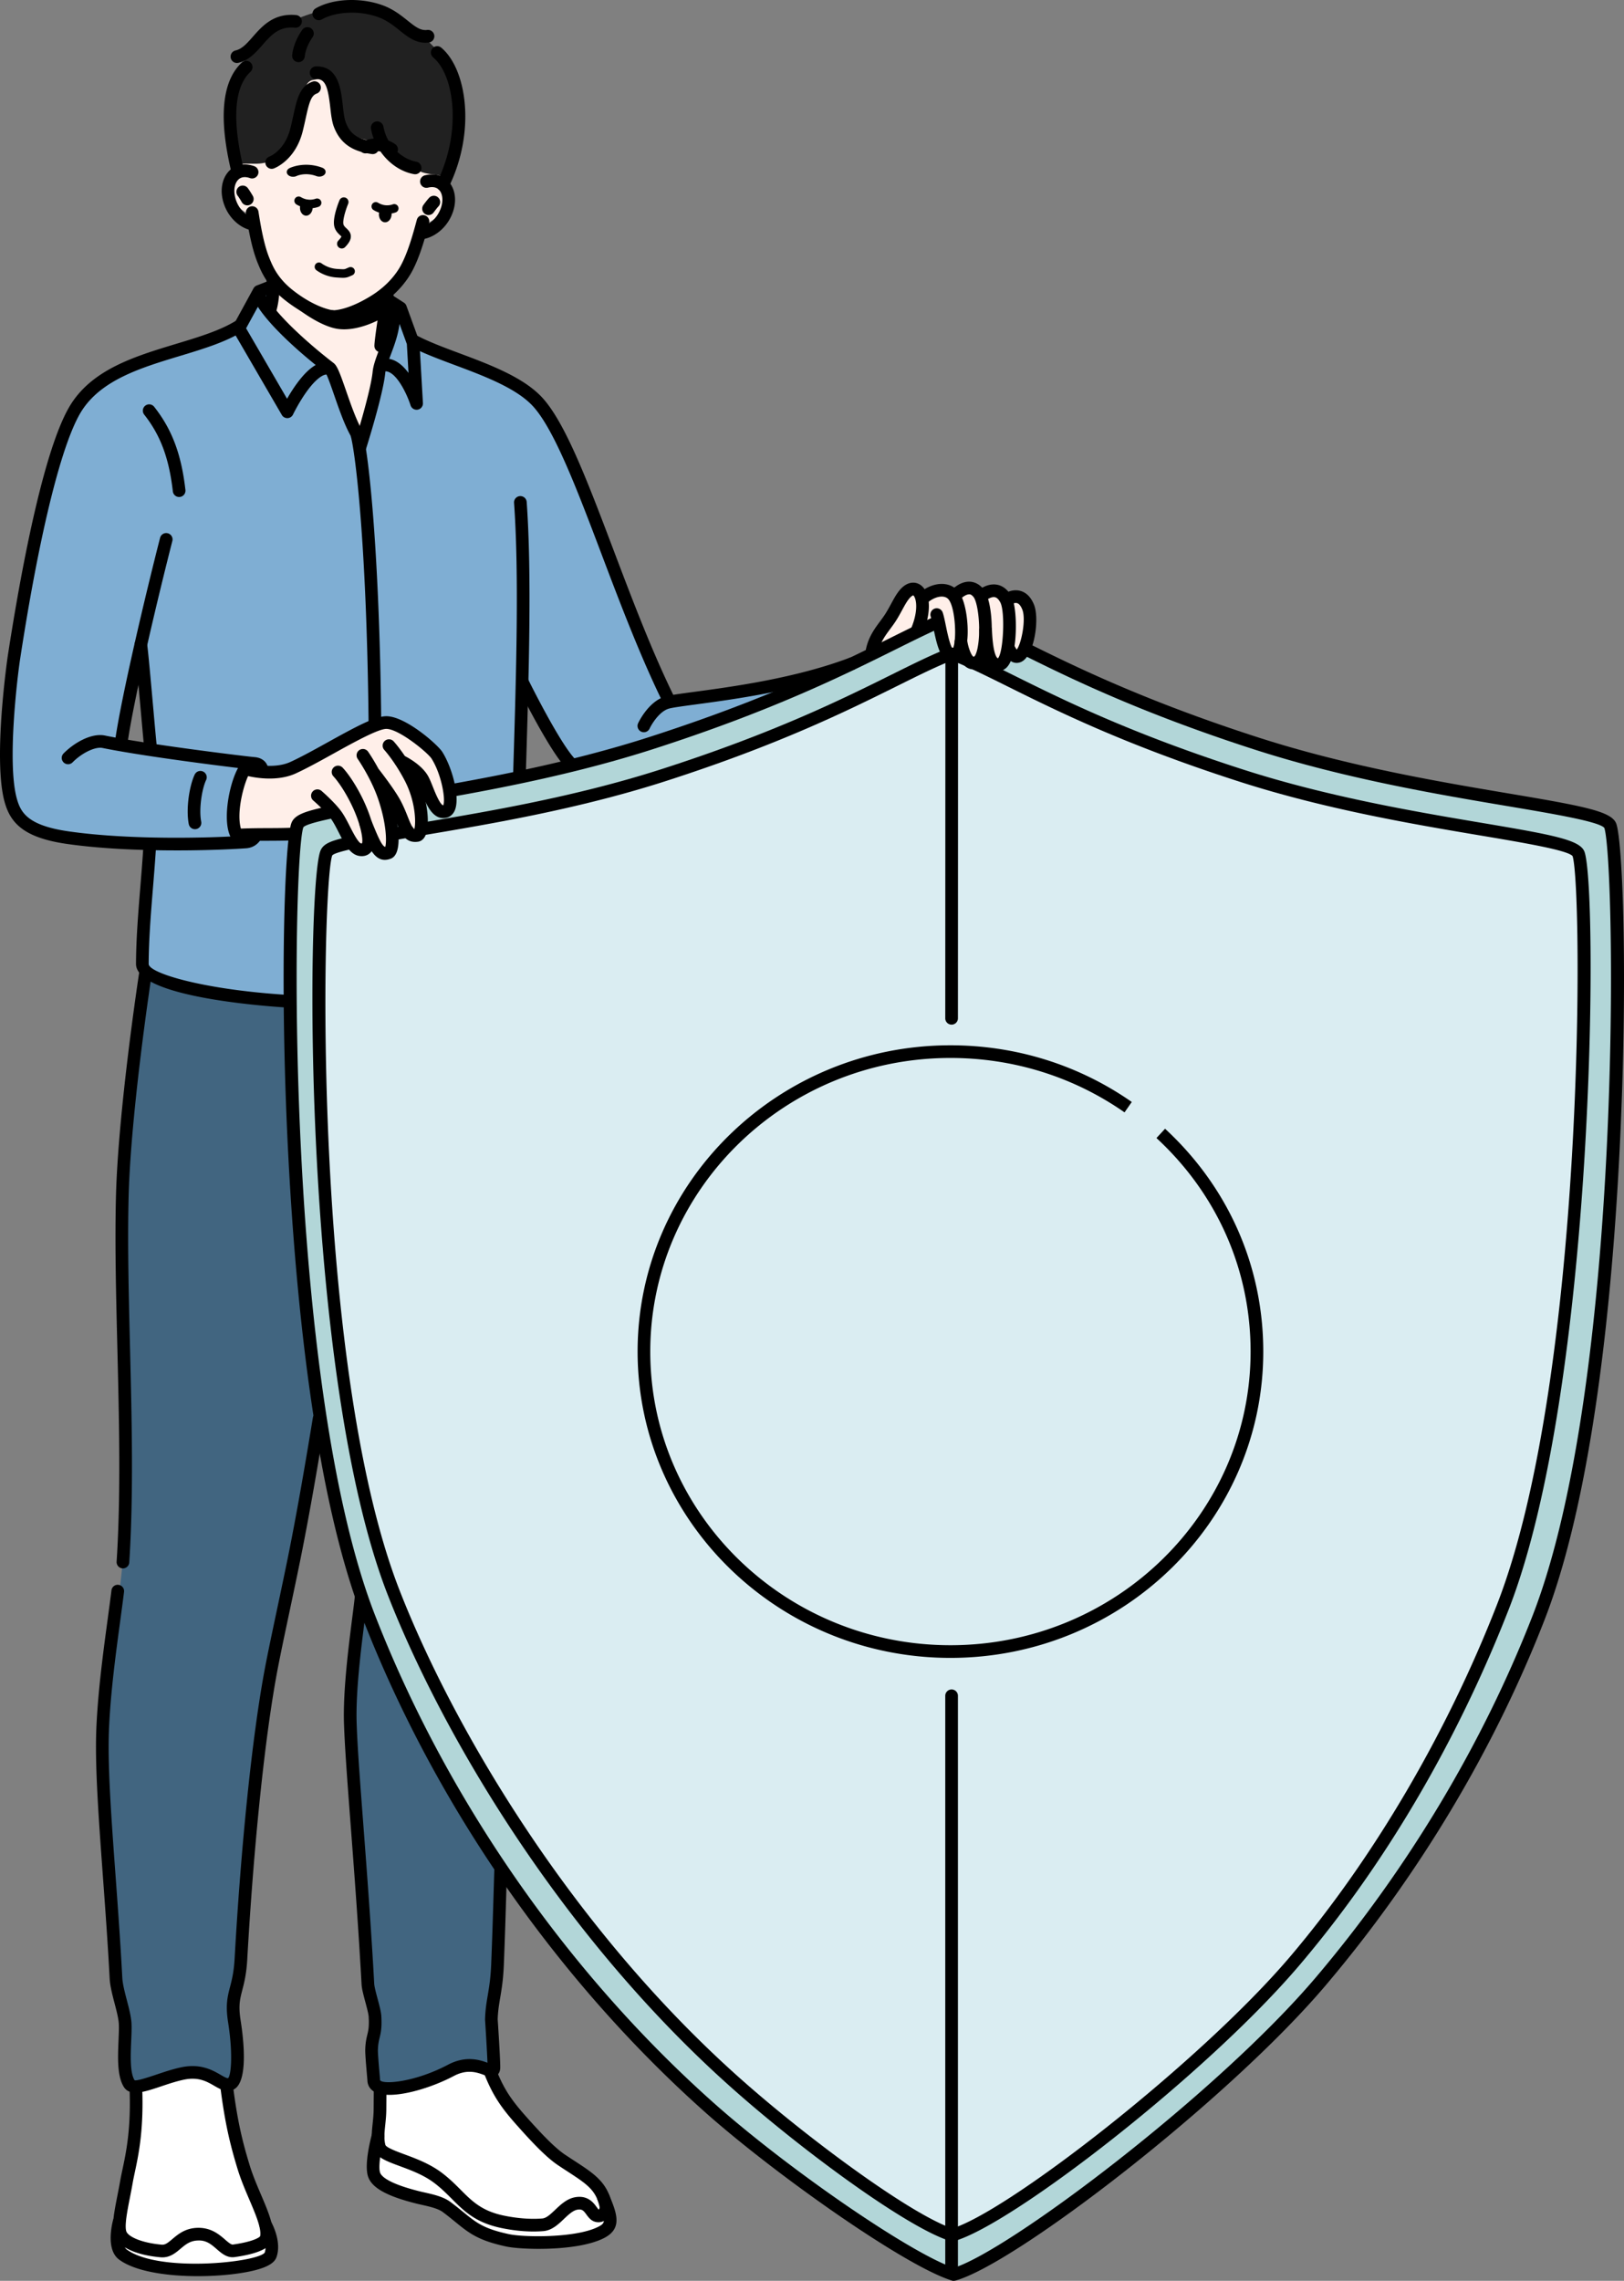 <svg xmlns="http://www.w3.org/2000/svg" id="b" viewBox="0 0 947.361 1330.362"><rect x="0" y="0" width="947.361" height="1330.362" fill="#808080" stroke="none"/><defs><style>.g,.h{fill-rule:evenodd}.h{fill:none;stroke:#000;stroke-linecap:round;stroke-miterlimit:10;stroke-width:5px}.j{fill:#fff}.l{fill:#ffefe9}</style></defs><g id="c"><path d="M154.771 20.492c10.882-7.784 34.878-17.093 51.664-17.252 27.82-.26 50.444 28.447 50.444 28.447s11.677 16.335 11.145 37.838c-.533 21.5-10.18 39.483-10.18 39.483l-118.706-10.23s-13.27-57.605 15.633-78.286" style="fill:#212121"/><path d="M79.359 1218.05s18.183-10.623 31.623-11.067 22.13 9.295 22.13 9.295 2.194 21.849 8.664 43.687c5.11 17.241 13.383 35.666 15.651 43.72 5.144 18.262-14.022 18.778-14.022 18.778s-41.258 4.063-63.317-2.306c-13.017-3.756-13.736-10.634-10.502-25.5 8.709-40.072 9.773-76.607 9.773-76.607M221.699 1218.299s30.803-14.737 55.577-14.802c10.686-.032 6.718 11.02 32.735 40.447 15.31 17.32 32.167 21.008 38.975 31.552 4.748 7.357 6.011 15.823 6.011 15.823s8.603 16.772-35.698 17.735c-30.154.657-42.289-7.26-50.17-14.546-3.7-3.413-10.376-9.341-10.376-9.341s-44.05-6.391-41.289-22.492c2.764-16.097 4.235-44.376 4.235-44.376" class="j"/><path d="m86.425 567.896 89.071 7.763 116.26 516.768-2.73 67.13-3.106 15.607 2.278 34.355s-12.644-8.93-37.504 3.277c-24.86 12.204-32.779 2.512-32.779 2.512l-1.858-21.586 3.78-16.245-5.603-21.102s-7.23-112.745-9.436-145.21 6.285-78.876 6.285-78.876l-23.828-105.266s-21.416 95.371-32.857 173.559c-11.44 78.183-13.346 145.498-13.346 145.498l-5.573 23.18s6.78 39.852.38 45.961c-5.69 5.427-13.296-13.181-38.463-2.454-10.492 4.47-20.608 9.469-23.727-1.815-1.63-5.885-.506-33.172-.506-33.172l-5.82-20.654s-8.184-92.149-7.298-157.725c.374-27.525 10.432-64.518 11.617-91.477 3.629-82.51.47-147.858-.272-181.827-1.564-71.514 15.035-158.2 15.035-158.2" style="fill:#416580"/><path d="m159.672 166.528-9.353 2.425-11.085 22.517s-38.672 12.167-60.158 20.784c-27.983 11.222-41.437 24.185-51.963 76.672C20.86 320.113-1.058 405.23 5.06 461.322c2.564 23.53 18.14 25.354 36.833 27.827 21.331 2.822 45.843 4.39 45.843 4.39l-6.004 69.744s.507 5.705 22.285 11.198c21.779 5.494 64.892 10.853 64.892 10.853L303.2 452.432l1.734-51.5 27.826 45.61s30.215-6.415 65.587-18.59c35.377-12.176 75.863-30.14 75.863-30.14l-84.406 11.204s-56.25-146.026-71.591-170.55c-7.193-11.5-23.8-18.432-39.954-24.826-18.298-7.244-36.488-14.318-36.488-14.318l-7.158-20.092zM81.4 384.283c1.008-.165 6.361 52.78 6.53 53.786.043.274-17.693-3.297-17.738-3.569-.17-1.005 10.203-50.05 11.208-50.217" style="fill:#7faed3"/><path d="M182.9 46.58c3.611-.507 9.083-3.179 11.294-.21 2.59 3.48 1.784 18.093 5.845 26.05 6.392 12.521 24.498 9.176 24.498 9.176S234.76 95.38 244.53 99.794c9.24 4.174 18.356-1.446 17.474 13.533-.821 13.945-16.727 18.524-16.727 18.524l-8.222 21.107-12.124 14.88 3.662 18.676-6.868 23.751s-3.378 17.564-6.385 27.857c-3.004 10.291-5.644 13.311-5.644 13.311l-16.194-40.168s-12.62-9.552-21.384-17.851c-8.765-8.302-13.674-15.349-13.674-15.349l2.526-16.007-8.417-17.854-4.618-18.004s-18.194-6.67-15.143-22.56c.687-3.59 3.99-7.464 8.461-8.03 6.016-.762 14.149 1.896 20.9-5.045 3.798-3.904 9.337-14.425 11.533-21.375 3.834-12.15 2.726-21.699 9.214-22.61" class="l"/><path d="M172.851 480.738s8.984-6.995 21.709-8.254c42.186-4.175 129.35-19.364 200.343-43.656 92.406-31.623 149.74-65.252 149.74-65.252l56.183 16.045s68.051 33.034 130.238 53.19c65.475 21.216 146.824 33.155 186.426 40.331 16.14 2.927 22.451 8.004 22.451 8.004s7.92 127.688-2.15 255.653c-7.014 89.128-21.272 166.698-59.247 250.417-41.006 90.416-102.107 169.534-164.77 227.146-51.803 47.624-105.836 85.498-134.779 102.807-15.011 8.978-21.214 9.21-21.214 9.21s-7.765-.997-27.506-12.439c-31.33-18.154-85.621-55.129-132.275-99.452-59.645-56.663-129.74-143.192-176.538-255.13-23.43-56.046-34.43-120.534-41.332-178.32-11.45-95.886-12.467-195.863-10.867-252.071 1.012-35.47 3.588-48.229 3.588-48.229" style="fill:#b2d6d8"/><path d="M191.027 495.652s7.545-3.829 26.2-7.017c37.895-6.477 109.322-17.282 170.397-36.77 91.142-29.087 167.974-72.558 167.974-72.558s89.496 50.2 187.378 78.803c44.528 13.01 89.597 19.666 127.215 26.679 19.38 3.61 39.166 3.377 50.885 12.408 5.994 4.618 4.88 98.283-1.074 185.407-4.45 65.122-12.569 123.122-17.18 156.374-11.767 84.83-72.735 218.291-144.37 302.39-46.606 54.714-114.675 108.209-153.516 134.864-39.834 27.338-49.85 27.139-49.85 27.139s-56.526-25.158-121.77-83.92c-66.856-60.215-143.007-155.253-188.341-255.834-37.92-84.13-49.068-171.645-54.314-255.27-4.814-76.72-3.917-152.877-2.205-190.314.83-18.15 2.571-22.381 2.571-22.381" style="fill:#daedf2"/><path d="M143.837 447.809s13.44 4.741 24.514.425c21.85-8.521 50.197-29.08 57.94-28.252 6.611.706 31.471 16.992 32.363 23.726.12.923 9.629 22.879 3.417 28.658-4.442 4.135-11.85-7.94-14.071-15.515-1.686-5.753-11.298-11.902-11.298-11.902s6.41 10.472 9.005 22.262c1.777 8.088 1.34 18.594-2.517 19.595-3.315.858-6.921-5.172-11.843-16.436-4.664-10.666-10.383-15.03-10.383-15.03s4.28 8.15 6.444 17.968c2.24 10.164 2.324 22.034-.162 23.63-4.893 3.133-9.47-8.192-9.47-8.192s-3.906 12.456-9.866 4.411-12.822-19.864-12.822-19.864-13.97 2.513-18.014 4.353c-4.04 1.837-4.5 8.304-4.5 8.304l-34.73.286s-1.57-10.529-.074-20.137c1.5-9.607 6.067-18.29 6.067-18.29M538.364 348.697l11.572-4.119 7.38 1.613 7.88-3.146 7.65 3.484 8.094-2.687 7.188 5.113s15.346-7.16 12.514 18.672c-2.832 25.831-11.947 12.69-11.947 12.69s-2.173 9.432-7.484 7.732c-5.32-1.703-6.474-10.057-6.474-10.057s-2.504 9.44-7.455 8.227c-4.947-1.21-6.257-8.542-6.257-8.542s-3.367 6.995-6.92 3.462c-3.555-3.531-7.308-17.595-7.308-17.595l-39.028 19.439s-.013-4.51 4.586-13.55c3.788-7.46 11.9-19.254 15.357-23.13 7.65-8.568 10.652 2.394 10.652 2.394" class="l"/><path d="M222.103 205.45a3.695 3.695 0 0 1-3.695-3.694c0-4.064 3.594-26.246 4.005-28.762.327-2.013 2.23-3.406 4.24-3.052a3.693 3.693 0 0 1 3.053 4.24c-1.51 9.277-3.908 24.964-3.908 27.574a3.695 3.695 0 0 1-3.695 3.694M311.18 1301.603c-7.503 0-14.392-1.1-19.242-2.147-14.65-3.147-21.322-9.83-28.384-16.905-3.12-3.125-6.343-6.359-10.45-9.43-6.09-4.557-13.367-7.245-19.786-9.62-7.96-2.944-14.248-5.271-15.648-10.54-1.278-4.806-.8-9.381-.293-14.228.278-2.666.567-5.42.587-8.407l.085-11.807a3.696 3.696 0 0 1 3.695-3.67h.025a3.696 3.696 0 0 1 3.67 3.72l-.085 11.807c-.022 3.345-.343 6.416-.626 9.126-.453 4.33-.844 8.068.083 11.562.416 1.565 6.829 3.936 11.07 5.506 6.55 2.421 14.701 5.437 21.65 10.634 4.533 3.392 7.949 6.812 11.254 10.125 6.54 6.553 12.189 12.214 24.709 14.903 4.577.988 13.634 2.526 22.873 1.775 2.384-.191 4.877-2.562 7.518-5.073 3.266-3.103 6.966-6.626 11.971-7.383 7.185-1.09 10.441 3.391 12.2 5.799.397.545.995 1.363 1.262 1.54.037-.155.582-.91.47-1.464-2-9.945-7.564-13.572-18.651-20.793-1.77-1.154-3.66-2.385-5.67-3.73-7.084-4.742-15.727-14.023-24.01-23.347-8.985-10.115-14.192-17.367-19.485-31.223a3.694 3.694 0 1 1 6.903-2.634c4.912 12.86 9.557 19.322 18.107 28.95 7.576 8.527 16.185 17.822 22.594 22.112 1.984 1.328 3.848 2.54 5.595 3.68 11.592 7.553 19.25 12.54 21.863 25.526.572 2.844-.481 6.012-2.686 8.08-2.02 1.89-4.621 2.569-7.15 1.901-2.508-.675-3.952-2.652-5.11-4.24-1.698-2.323-2.493-3.24-5.12-2.854-2.708.411-5.274 2.851-7.99 5.435-3.294 3.131-7.028 6.682-12.012 7.086-1.952.159-3.89.228-5.786.228"/><path d="M314.253 1311.724c-8.365 0-15.497-.62-18.863-1.346-16.518-3.55-21.79-7.844-29.768-14.343-2.118-1.728-4.469-3.644-7.34-5.791-2.77-2.075-7.972-3.24-12.153-4.179-1.106-.25-2.158-.484-3.112-.721-17.376-4.338-26.107-9.202-28.31-15.776-2.323-6.95 1.436-21.698 2.212-24.581a3.7 3.7 0 0 1 4.529-2.609 3.7 3.7 0 0 1 2.609 4.528c-1.69 6.29-3.535 16.747-2.342 20.316.709 2.114 4.651 6.347 23.09 10.948.9.227 1.895.447 2.943.682 4.868 1.093 10.928 2.454 14.964 5.474 2.963 2.219 5.39 4.196 7.58 5.979 7.653 6.235 11.87 9.67 26.653 12.85 8.855 1.905 39.207 2.27 52.05-4.306 4.34-2.218 4.634-3.341-.38-15.551a3.694 3.694 0 0 1 2.014-4.821c1.884-.79 4.045.126 4.82 2.013 4.255 10.356 7.93 19.301-3.088 24.941-9.428 4.82-25.228 6.293-38.108 6.293M94.73 1316.693q-.54-.001-1.105-.05c-14.794-1.331-24.893-6.178-27.01-12.97-1.628-5.203.025-13.613 1.937-23.356.538-2.735 1.088-5.539 1.57-8.318.339-1.955.792-4.084 1.293-6.448 2.017-9.48 4.78-22.458 4.27-43.777l-.039-1.166a3.695 3.695 0 1 1 7.383-.317l.036 1.018c.538 22.472-2.327 35.943-4.42 45.78-.482 2.265-.917 4.3-1.241 6.173-.491 2.83-1.053 5.687-1.6 8.48-1.576 8.022-3.203 16.314-2.135 19.727.927 2.974 8.467 6.719 20.616 7.812 2.041.203 3.553-.992 6.254-3.268 3.426-2.887 7.693-6.481 15.029-6.557h.229c7.565 0 12.179 3.99 15.556 6.913 2.158 1.866 3.578 2.995 4.55 2.844 11.626-1.639 15.392-4.078 15.863-4.878.846-4.544-2.647-12.735-6.344-21.402-2.427-5.69-4.934-11.572-6.802-17.681-4.357-14.254-7.413-26.753-10.143-48.45a3.7 3.7 0 0 1 3.204-4.129c2.017-.22 3.874 1.177 4.128 3.205 2.678 21.279 5.537 33.01 9.878 47.216 1.752 5.73 4.183 11.427 6.532 16.938 4.333 10.161 8.075 18.933 6.742 25.887-.639 3.316-3.618 8.017-22.026 10.612-4.442.617-7.608-2.14-10.417-4.572-3.07-2.66-6.012-5.304-10.87-5.113-4.686.05-7.436 2.367-10.35 4.82-2.809 2.368-5.966 5.027-10.569 5.027"/><path d="M115.433 1327.652c-17.871 0-36.6-2.663-46.03-9.725-7.245-5.434-4.506-18.85-3.494-22.83a3.686 3.686 0 0 1 4.492-2.67 3.69 3.69 0 0 1 2.67 4.489c-1.768 6.953-1.44 13.444.764 15.097 18.422 13.795 76.247 7.639 80.57 1.923 1.675-4.6-1.225-11.67-2.492-13.989a3.695 3.695 0 0 1 6.474-3.566c.253.459 6.167 11.345 2.847 20.327-1.088 2.944-4.453 5.156-10.587 6.968-8.086 2.385-21.394 3.976-35.214 3.976M103.002 496.03c-20.536 0-44.11-.91-64.13-3.804C13.46 488.552 6.025 479.78 2.68 467.739c-6.91-24.884 1.72-84.248 1.81-84.836 6.794-44.257 20.664-122.296 37.233-147.689 13.152-20.153 37.513-27.525 61.07-34.655 13.153-3.98 25.577-7.738 34.876-13.492a3.7 3.7 0 0 1 5.086 1.2 3.696 3.696 0 0 1-1.2 5.086c-10.12 6.26-22.993 10.156-36.622 14.28-22.291 6.746-45.341 13.721-57.022 31.62-11.547 17.697-24.71 70.464-36.116 144.773-1.857 12.095-7.638 61.417-1.996 81.736 2.257 8.122 6.26 15.7 30.132 19.15 35.707 5.16 83.07 3.897 103.132 2.509 1.96-.135 2.654-1.441 2.773-1.701.83-1.819 2.982-2.7 4.82-1.925 1.842.776 2.756 2.82 2.035 4.682-.841 2.172-3.708 5.944-9.119 6.316-9.126.632-23.84 1.238-40.57 1.238"/><path d="M70.87 435.76q-.268 0-.54-.04a3.694 3.694 0 0 1-3.12-4.192c3.911-26.664 17.793-85.062 26.17-117.81a3.68 3.68 0 0 1 4.496-2.664 3.696 3.696 0 0 1 2.663 4.497C92.202 348.147 78.39 406.219 74.52 432.6a3.694 3.694 0 0 1-3.65 3.158M104.492 289.893a3.695 3.695 0 0 1-3.666-3.277c-2.207-19.344-7.205-32.739-16.707-44.787a3.696 3.696 0 0 1 .613-5.19 3.7 3.7 0 0 1 5.189.614c10.416 13.204 15.873 27.717 18.248 48.526a3.695 3.695 0 0 1-3.677 4.114M390.442 412.684a3.7 3.7 0 0 1-3.317-2.06c-13.424-27.217-25.525-59.17-36.202-87.362-14.146-37.36-27.509-72.647-39.992-86.281-9.732-10.633-28.802-17.76-45.628-24.05-9.387-3.508-18.253-6.822-25.369-10.582a3.697 3.697 0 0 1-1.54-4.994 3.697 3.697 0 0 1 4.993-1.54c6.696 3.537 15.345 6.77 24.503 10.193 17.606 6.581 37.562 14.04 48.493 25.982 13.44 14.681 26.421 48.961 41.452 88.654 11.136 29.406 22.65 59.813 35.918 86.71a3.697 3.697 0 0 1-3.31 5.33"/><path d="m303.018 455.89-.114-.001a3.695 3.695 0 0 1-3.581-3.805l.175-5.77c1.582-52.162 3.378-111.283.375-152.995a3.696 3.696 0 0 1 3.421-3.951c2.073-.112 3.805 1.387 3.951 3.42 3.028 42.089 1.227 101.411-.36 153.75l-.176 5.77a3.694 3.694 0 0 1-3.69 3.583M167.825 587.714a3 3 0 0 1-.231-.008c-14.75-.907-88.32-6.4-88.253-25.482.05-14.477 1.317-30.07 2.542-45.149.652-8.005 1.324-16.283 1.81-24.317.122-2.039 1.896-3.637 3.91-3.466a3.694 3.694 0 0 1 3.466 3.912c-.49 8.11-1.166 16.427-1.82 24.47-1.213 14.937-2.467 30.385-2.518 44.575-.018 5.331 31.65 15.026 81.318 18.082a3.696 3.696 0 0 1-.224 7.383M87.752 439.088a3.697 3.697 0 0 1-3.666-3.273c-.317-2.771-1.108-11.624-2.022-21.874-1.337-14.96-2.999-33.578-3.562-37.204a3.696 3.696 0 0 1 3.085-4.219c1.989-.301 3.906 1.067 4.219 3.085.598 3.863 2.203 21.83 3.617 37.682.911 10.199 1.698 19.007 2.006 21.686a3.697 3.697 0 0 1-3.677 4.117"/><path d="M333.074 449.26c-.95 0-1.9-.364-2.621-1.091-9.913-9.983-28.164-46.95-28.936-48.519a3.694 3.694 0 0 1 1.685-4.945 3.69 3.69 0 0 1 4.947 1.683c.182.373 18.483 37.443 27.547 46.574a3.694 3.694 0 0 1-2.622 6.298M375.589 427.106a3.693 3.693 0 0 1-3.349-5.246c.238-.513 5.94-12.595 15.675-15.563 2.652-.808 8.285-1.566 16.81-2.712 22.19-2.982 59.328-7.977 90.912-19.933a3.69 3.69 0 0 1 4.763 2.147 3.69 3.69 0 0 1-2.147 4.763c-32.376 12.258-70.04 17.323-92.543 20.348-7.578 1.018-13.564 1.822-15.641 2.455-5.445 1.66-9.878 8.944-11.128 11.61a3.7 3.7 0 0 1-3.352 2.131M71.719 914.817q-.123-.001-.244-.007a3.7 3.7 0 0 1-3.448-3.926c2.533-38.982 1.465-82.485.433-124.556-.77-31.382-1.5-61.026-.812-88.478 1.247-49.975 13.342-129.248 13.465-130.044a3.694 3.694 0 1 1 7.303 1.122c-.12.79-12.145 79.604-13.382 129.11-.68 27.264.045 56.82.814 88.11 1.036 42.233 2.107 85.901-.446 125.212a3.697 3.697 0 0 1-3.683 3.457M227.128 1221.9c-3.513 0-6.5-.534-8.65-1.732-2.48-1.382-3.946-3.623-4.126-6.307-.074-1.065-.22-2.775-.39-4.738-.555-6.456-.974-11.576-.893-13.875.146-4.038.706-6.357 1.196-8.404.607-2.515 1.13-4.687.796-10.475-.1-1.743-1.075-5.394-1.938-8.616-1.059-3.963-2.06-7.708-2.2-10.256-1.88-33.901-4.22-64.673-6.281-91.823-1.958-25.75-3.502-46.087-3.977-60.3-.635-19.092 2.669-44.955 4.854-62.065.61-4.778 1.122-8.79 1.416-11.645.209-2.031 1.983-3.485 4.052-3.301a3.694 3.694 0 0 1 3.298 4.052c-.298 2.901-.817 6.978-1.436 11.828-2.156 16.88-5.413 42.384-4.797 60.885.467 14.055 2.008 34.324 3.958 59.986 2.066 27.186 4.408 57.995 6.291 91.975.098 1.786 1.088 5.489 1.962 8.754 1.046 3.912 2.035 7.603 2.177 10.104.395 6.877-.308 9.8-.989 12.625-.45 1.877-.877 3.645-.995 6.94-.073 2.03.494 8.617.87 12.975.172 2.018.324 3.775.398 4.872 1.636 2.674 20.342 1.166 39.638-9.043 10.288-5.434 18.374-2.854 23.004-1.15-.229-6.359-1.06-19.703-1.422-25.213.177-5.773.854-9.79 1.572-14.044.82-4.875 1.67-9.912 2.008-18.045.597-14.413 1.062-29.824 1.512-44.734l.326-10.757c.063-2.035 1.705-3.619 3.807-3.58a3.696 3.696 0 0 1 3.58 3.807l-.327 10.754c-.451 14.928-.916 30.365-1.515 44.813-.356 8.598-1.285 14.108-2.104 18.973-.704 4.174-1.314 7.783-1.478 12.694.058.62 1.574 23.801 1.49 28.25-.05 2.584-1.21 3.904-2.173 4.561-2.265 1.538-4.66.646-7.201-.31-3.888-1.45-9.759-3.645-17.622.512-11.687 6.181-27.088 11.053-37.691 11.053M79.036 1220.601c-2.932.003-5.279-.902-6.793-3.313-3.989-6.354-3.512-17.421-3.092-27.185.153-3.558.3-6.921.177-9.426-.156-3.236-1.34-7.768-2.485-12.152-1.302-4.991-2.648-10.151-2.883-14.59-1.077-20.43-2.527-40.248-3.93-59.409-2.576-35.228-4.802-65.651-3.783-87.467 1.002-21.406 3.948-43.24 6.548-62.502.805-5.965 1.571-11.64 2.228-16.927.25-2.024 2.098-3.511 4.12-3.211a3.69 3.69 0 0 1 3.212 4.12c-.658 5.312-1.427 11.017-2.235 17.003-2.58 19.114-5.505 40.779-6.49 61.863-1 21.373 1.212 51.59 3.771 86.58 1.406 19.2 2.858 39.054 3.939 59.56.194 3.689 1.444 8.48 2.653 13.11 1.298 4.969 2.523 9.664 2.718 13.665.137 2.84-.015 6.37-.176 10.104-.356 8.256-.799 18.53 1.965 22.931 1.424.52 8.41-1.83 13.043-3.38 4.444-1.495 9.481-3.184 14.37-4.19 11.156-2.295 18.156 1.764 22.797 4.442 1.752 1.014 3.745 2.169 4.386 1.884 1.717-1.639 2.861-14.254-.03-32.498-1.603-10.143-.34-15.022 1.121-20.665 1.047-4.035 2.23-8.61 2.672-16.454 3.744-66.446 10.225-129.085 17.335-167.561 1.71-9.26 4.556-22.697 7.567-36.921 2.107-9.956 4.287-20.25 6.19-29.644 5.541-27.355 10.697-57.929 14.571-81.507.332-2.013 2.255-3.406 4.245-3.045a3.69 3.69 0 0 1 3.047 4.243c-3.884 23.643-9.054 54.303-14.62 81.775-1.906 9.414-4.09 19.734-6.203 29.707-3.003 14.178-5.837 27.569-7.53 36.734-7.058 38.188-13.495 100.484-17.222 166.637-.484 8.573-1.823 13.737-2.898 17.887-1.357 5.246-2.338 9.035-.974 17.66 1.716 10.832 4.73 36.452-4.301 40.421-4.076 1.786-7.623-.27-11.057-2.255-4.319-2.498-9.207-5.32-17.605-3.601-4.451.916-9.057 2.46-13.51 3.955-5.62 1.887-10.798 3.622-14.858 3.622M218.705 425.573a3.694 3.694 0 0 1-3.694-3.657c-1.128-111.632-8.585-163.307-10.595-167.98-3.558-6.402-6.744-15.59-9.555-23.696-1.799-5.187-4.036-11.64-5.041-12.867-17.652-13.588-38.289-32.597-42.556-44.559a3.696 3.696 0 0 1 6.961-2.482c3.495 9.794 22.782 27.853 40.346 41.406 2.127 1.642 3.6 5.492 7.272 16.08 2.578 7.436 5.788 16.69 9.092 22.642 2.917 5.26 10.361 62.043 11.465 171.38a3.696 3.696 0 0 1-3.657 3.733z"/><path d="M210.018 264.354a3.698 3.698 0 0 1-3.525-4.812c.097-.304 9.668-30.64 10.89-42.716.384-3.809 1.988-8.081 3.688-12.604 2.502-6.662 5.337-14.214 4.842-21.667a3.69 3.69 0 0 1 3.44-3.931c1.991-.204 3.799 1.405 3.932 3.44.603 9.048-2.668 17.757-5.297 24.756-1.524 4.061-2.964 7.895-3.251 10.747-1.3 12.836-10.795 42.93-11.197 44.206a3.7 3.7 0 0 1-3.522 2.581"/><path d="M243.02 239.003a3.7 3.7 0 0 1-3.518-2.573c-2.336-7.32-9.347-21.756-16.08-19.647a3.697 3.697 0 0 1-4.63-2.425 3.697 3.697 0 0 1 2.425-4.63c7.155-2.233 12.887 2.144 17.086 7.812l-.966-16.844-6.776-18.636-5.339-3.438a3.697 3.697 0 0 1 4.002-6.214l6.385 4.114a3.7 3.7 0 0 1 1.472 1.844l7.387 20.315c.123.339.194.693.216 1.052l2.028 35.364a3.694 3.694 0 0 1-3.691 3.906M167.598 243.887a3.7 3.7 0 0 1-3.196-1.838l-28.275-48.643a3.7 3.7 0 0 1-.047-3.63l11.797-21.575a3.7 3.7 0 0 1 1.9-1.67l6.106-2.38a3.695 3.695 0 0 1 2.685 6.885l-4.852 1.892-10.152 18.565 23.893 41.105c3.09-5.389 8.106-13.113 13.661-17.598 4.332-3.498 8.513-4.693 12.433-3.538a3.69 3.69 0 0 1 2.506 4.584 3.687 3.687 0 0 1-4.584 2.506c-1.828-.53-4.109.901-5.71 2.196-7.665 6.189-14.76 20.891-14.833 21.04a3.69 3.69 0 0 1-3.332 2.1"/><path d="M193.728 188.334q-.174 0-.352-.016c-.473-.045-11.776-1.235-26.97-13.128-10.563-8.267-14.001-16.694-16.057-21.73-3.344-8.193-5.286-18.725-6.885-28.889a3.694 3.694 0 0 1 3.077-4.223 3.707 3.707 0 0 1 4.223 3.076c1.53 9.721 3.367 19.749 6.427 27.243 1.893 4.64 4.752 11.647 13.77 18.703 13.322 10.428 23.04 11.583 23.135 11.592a3.707 3.707 0 0 1 3.293 4.048 3.69 3.69 0 0 1-3.661 3.324"/><path d="M194.457 188.361c-.325 0-.548-.011-.664-.02a3.693 3.693 0 0 1-3.433-3.939c.139-2.024 1.88-3.527 3.898-3.437.264.056 8.51.18 22.532-8.605 10.03-6.285 15.038-13.776 17.128-17.684 3.83-7.135 6.7-16.918 9.23-26.428a3.695 3.695 0 1 1 7.141 1.901c-2.646 9.942-5.67 20.217-9.856 28.018-2.437 4.55-8.24 13.265-19.721 20.457-14.383 9.008-23.639 9.737-26.255 9.737M147.262 134.341c-.221 0-.449-.02-.676-.061-6.714-1.243-14.643-7.966-16.803-18.412-1.389-6.714.383-13.18 4.623-16.873 3.69-3.214 8.63-3.95 13.899-2.077a3.696 3.696 0 0 1 2.245 4.72 3.71 3.71 0 0 1-4.72 2.245c-1.873-.668-4.534-1.092-6.571.685-2.196 1.913-3.075 5.76-2.237 9.802 1.663 8.047 7.574 12.025 10.91 12.642a3.696 3.696 0 0 1-.67 7.33"/><path d="M144.265 119.781a3.7 3.7 0 0 1-3.2-1.842c-.659-1.137-1.824-3.037-2.353-3.699a3.694 3.694 0 0 1 .589-5.192 3.7 3.7 0 0 1 5.192.588c1.056 1.324 2.656 4.062 2.966 4.597a3.695 3.695 0 0 1-3.194 5.548M245.487 139.597a3.694 3.694 0 0 1-.287-7.38c3.383-.267 9.68-3.608 12.17-11.44 1.254-3.933.78-7.85-1.204-9.983-1.84-1.975-4.53-1.838-6.457-1.365a3.697 3.697 0 1 1-1.737-7.185c5.426-1.311 10.265-.068 13.603 3.515 3.832 4.115 4.918 10.73 2.837 17.26-3.232 10.166-11.82 16.03-18.63 16.567a4 4 0 0 1-.295.01"/><path d="M249.989 125.426a3.696 3.696 0 0 1-2.984-5.869c.364-.501 2.242-3.06 3.43-4.265a3.694 3.694 0 1 1 5.264 5.186c-.592.6-1.947 2.366-2.72 3.428a3.69 3.69 0 0 1-2.99 1.52M199.37 144.934a2.735 2.735 0 0 1-1.97-4.632c1.667-1.73 1.79-2.4 1.794-2.428-.055.061-.565-.44-.894-.75-1.136-1.073-2.852-2.693-3.364-5.433-.94-5.04 2.722-13.973 3.143-14.974a2.736 2.736 0 0 1 5.043 2.116c-1.442 3.443-3.267 9.396-2.81 11.853.177.942.777 1.548 1.742 2.459 1.078 1.016 2.553 2.409 2.605 4.646.046 1.93-.977 3.875-3.32 6.306a2.73 2.73 0 0 1-1.97.837M170.987 103.103c-1.208 0-2.394-.436-3.1-1.242-1.105-1.263-.663-2.946 1.018-3.786.345-.17 8.541-4.16 18.999-.281 1.826.678 2.569 2.331 1.66 3.694-.91 1.359-3.127 1.916-4.955 1.238-6.51-2.419-11.422-.153-11.624-.057a4.7 4.7 0 0 1-1.998.434M228.43 90.817a3.7 3.7 0 0 1-2.265-.776c-.233-.175-4.87-3.549-11.593-.844a3.69 3.69 0 0 1-4.807-2.05 3.694 3.694 0 0 1 2.05-4.806c10.847-4.364 18.59 1.628 18.913 1.887a3.694 3.694 0 0 1-2.298 6.59M138.207 36.735a3.696 3.696 0 0 1-.808-7.3c3.808-.857 6.737-4.19 10.127-8.05 5.427-6.172 12.167-13.835 25.22-12.6a3.697 3.697 0 0 1 3.323 4.034 3.687 3.687 0 0 1-4.035 3.323c-9.25-.897-13.76 4.21-18.957 10.122-3.886 4.422-7.904 8.995-14.054 10.38q-.413.092-.816.091"/><path d="M138.543 103.096a3.695 3.695 0 0 1-3.59-2.834c-7.548-31.533-5.482-53 6.14-63.805a3.7 3.7 0 0 1 5.222.19 3.697 3.697 0 0 1-.19 5.223c-9.526 8.857-10.866 27.924-3.985 56.67a3.697 3.697 0 0 1-3.597 4.556M248.17 24.926c-6.107 0-10.647-3.638-15.05-7.17-3.663-2.935-7.452-5.971-12.688-7.828-12.292-4.353-25.71-2.61-32.61 1.366a3.694 3.694 0 1 1-3.692-6.402c9.912-5.717 25.854-6.507 38.77-1.928 6.414 2.273 10.892 5.862 14.842 9.027 4.763 3.819 7.65 5.952 11.487 5.48 2.012-.266 3.87 1.182 4.123 3.209a3.694 3.694 0 0 1-3.21 4.122q-1.011.126-1.972.124M258.324 111.464a3.697 3.697 0 0 1-3.31-5.333c14.162-28.619 10.444-61.964-2.342-72.658a3.694 3.694 0 0 1-.464-5.205 3.69 3.69 0 0 1 5.205-.463c14.922 12.479 20.328 49.063 4.227 81.602a3.7 3.7 0 0 1-3.316 2.057M158.477 98.477a3.697 3.697 0 0 1-1.254-7.173c.332-.127 8.922-3.548 12.177-16.471.66-2.618 1.2-5.086 1.701-7.376 2.104-9.61 3.768-17.203 11.14-19.824a3.7 3.7 0 0 1 4.72 2.244 3.696 3.696 0 0 1-2.245 4.72c-3.35 1.19-4.496 5.772-6.396 14.443-.516 2.358-1.073 4.902-1.754 7.599-4.258 16.904-16.324 21.432-16.835 21.618-.415.148-.837.22-1.254.22"/><path d="M217.415 89.89q-.268 0-.539-.039c-8.407-1.228-17.605-4.069-22.074-15.807-1.22-3.198-1.677-7.24-2.158-11.52-1.321-11.678-2.837-16.544-8.141-16.407-2.062.132-3.735-1.564-3.783-3.603a3.69 3.69 0 0 1 3.602-3.783c13.056-.327 14.555 13.138 15.665 22.965.43 3.8.833 7.39 1.721 9.718 2.605 6.841 6.854 9.753 16.236 11.126a3.695 3.695 0 0 1-.529 7.35"/><path d="M242.176 101.645q-.32 0-.647-.056c-12.14-2.149-22.703-13.26-25.118-26.422a3.693 3.693 0 0 1 2.966-4.301 3.69 3.69 0 0 1 4.3 2.966c2.13 11.599 11.241 19.08 19.14 20.48a3.696 3.696 0 0 1-.64 7.333M174.122 36.25a3.694 3.694 0 0 1-3.693-3.888c.014-.293.436-7.239 5.932-15.01a3.696 3.696 0 0 1 6.033 4.269c-4.206 5.947-4.583 11.076-4.586 11.127a3.694 3.694 0 0 1-3.686 3.502"/><path d="M174.994 120.922c.134-2.59 1.9-4.606 3.939-4.5 2.046.106 3.59 2.295 3.453 4.886-.134 2.592-1.9 4.61-3.941 4.502-2.044-.107-3.587-2.295-3.45-4.888M221.042 124.796c.139-2.594 1.9-4.609 3.943-4.502 2.042.107 3.586 2.294 3.452 4.888-.137 2.592-1.9 4.606-3.941 4.5-2.042-.108-3.587-2.294-3.454-4.886" class="g"/><path d="M171.145 178.131s15.005 6.577 27.157 4.89c12.156-1.687 25.426-10.247 25.426-10.247l-2.58 13.69s-12.7 7.095-24.209 5.36c-11.507-1.738-25.794-13.693-25.794-13.693M157.473 184.58a3.696 3.696 0 0 1-3.506-4.866c1.378-4.132 2.123-12.589 1.45-16.453a3.697 3.697 0 0 1 3.008-4.274c2.028-.336 3.924.997 4.274 3.007.892 5.122.07 14.681-1.721 20.058a3.7 3.7 0 0 1-3.505 2.527M211.01 499.376q-.635.001-1.304-.094c-5.5-.772-8.685-7.018-12.058-13.63-1.296-2.547-2.64-5.179-4.034-7.306-3.08-4.686-10.787-11.345-10.865-11.412a3.695 3.695 0 0 1 4.821-5.602c.348.3 8.57 7.401 12.222 12.958 1.616 2.466 3.053 5.28 4.44 8.003 1.682 3.297 4.81 9.433 6.5 9.671.26.038.376.016.378.014.873-1.362-.195-10.733-6.337-23.164-5.369-10.875-10.174-15.882-10.22-15.93a3.703 3.703 0 0 1 .061-5.222 3.693 3.693 0 0 1 5.212.045c.227.231 5.618 5.777 11.572 17.835 1.884 3.812 10.999 23.225 5.426 30.938-1.368 1.893-3.401 2.896-5.813 2.896"/><path d="M224.473 501.54c-6.46 0-9.757-8.055-13.778-17.884l-.731-1.787a3.694 3.694 0 1 1 6.834-2.807l.737 1.796c3.175 7.758 5.345 12.734 7.218 13.118.852-2.894.781-13.45-4.214-28.068-4.114-12.036-11.785-23.123-11.861-23.233a3.697 3.697 0 0 1 .918-5.144 3.7 3.7 0 0 1 5.144.917c.337.485 8.332 12.025 12.791 25.071 4.396 12.858 8.397 34.365.424 37.332-1.259.47-2.413.69-3.482.69"/><path d="M242.202 491.08c-6.461 0-8.854-6.028-11.172-11.873-1.06-2.669-2.259-5.693-3.939-8.84-3.105-5.801-11.39-16.459-11.474-16.565a3.697 3.697 0 0 1 .644-5.188 3.694 3.694 0 0 1 5.185.645c.357.456 8.76 11.263 12.162 17.625 1.878 3.516 3.161 6.748 4.29 9.598 1.974 4.974 2.864 6.633 3.831 7.066 1-3.786.642-16.262-5.656-28.3-5.89-11.26-11.868-17.812-11.928-17.877a3.697 3.697 0 0 1 5.43-5.016c.268.292 6.67 7.275 13.047 19.469 7.072 13.519 8.509 29.775 5.375 35.91-1.262 2.466-3.123 3.077-4.121 3.222q-.88.125-1.674.124"/><path d="M258.546 477.179c-6.751 0-10.233-8.769-12.837-15.325-.91-2.288-1.766-4.45-2.537-5.748-2.428-4.102-8.667-7.73-10.866-8.781a3.697 3.697 0 0 1 3.177-6.674c1.015.483 10.035 4.91 14.05 11.689 1.064 1.799 2.025 4.222 3.045 6.786 1.14 2.872 4.072 10.253 5.972 10.62 1.503-3.028-.855-17.817-6.766-27.194-2.212-3.507-18.872-17.244-26.333-17.405-4.72-.061-19.036 7.827-30.522 14.198-7.695 4.268-15.65 8.681-22.352 11.765-12.734 5.865-28.78 1.36-29.46 1.165a3.693 3.693 0 0 1-2.53-4.566 3.706 3.706 0 0 1 4.566-2.537c.14.038 14.111 3.924 24.335-.774 6.447-2.968 14.28-7.314 21.857-11.516 16.932-9.391 27.732-15.127 34.047-15.127l.218.002c11.228.243 29.732 16.584 32.425 20.853 5.815 9.227 10.384 26.408 7.338 33.908-.944 2.324-2.645 3.89-4.788 4.408a8.7 8.7 0 0 1-2.039.253M139.127 490.772a3.695 3.695 0 0 1-.191-7.385c5.925-.314 11.744-.336 17.37-.357 5.397-.02 10.496-.04 15.263-.313 2.075-.095 3.783 1.444 3.9 3.479a3.697 3.697 0 0 1-3.478 3.9c-4.965.284-10.158.304-15.657.324-5.537.022-11.264.043-17.008.346a4 4 0 0 1-.199.006M556.006 386.192c-1.058 0-2.15-.263-3.24-.797-4.504-2.214-6.268-9.302-8.271-19.076-.54-2.638-1.05-5.127-1.537-6.603a3.695 3.695 0 1 1 7.015-2.32c.624 1.888 1.15 4.46 1.761 7.438.79 3.854 2.377 11.607 4.023 13.636 2.482-4.202 1.678-23.227-2.201-28.566-.75-1.032-1.78-1.636-3.143-1.844-2.465-.384-5.612.648-8.422 2.734a3.695 3.695 0 0 1-4.403-5.936c4.428-3.285 9.516-4.788 13.944-4.103 3.315.507 6.084 2.17 8 4.803 5.365 7.385 7.165 31.433 1.507 38.157-1.374 1.633-3.142 2.477-5.033 2.477"/><path d="M567.888 390.443a7.3 7.3 0 0 1-3.226-.754c-5.74-2.817-7.462-12.967-7.75-14.973a3.694 3.694 0 0 1 3.132-4.179 3.68 3.68 0 0 1 4.186 3.129c.667 4.606 2.594 9.01 3.702 9.396 0-.007.172-.03.515-.226.42-.33 1.755-2.6 2.404-8.746 1.133-10.701-.697-23.199-2.991-25.925-1.13-1.342-1.974-1.606-2.562-1.492-2.05 0-4.663 2.282-5.612 3.39a3.703 3.703 0 0 1-5.203.424 3.686 3.686 0 0 1-.444-5.189c.516-.615 5.225-6.011 11.255-6.015h.004c2.165 0 5.347.716 8.216 4.124 5.182 6.155 5.95 25.158 4.186 35.026-1.025 5.726-2.855 9.27-5.6 10.828-1.383.787-2.815 1.182-4.212 1.182"/><path d="M582.142 391.372a7.63 7.63 0 0 1-4.788-1.668c-4.41-3.465-5.626-11.32-6.092-22.05a3.695 3.695 0 0 1 3.533-3.852c2.024-.075 3.764 1.492 3.85 3.53.549 12.604 2.284 15.784 3.273 16.56.061.05.112.087.224.09 3.204-3.318 4.286-27.142 1.4-32.586-.956-1.807-2.036-2.84-3.208-3.065-1.945-.371-4.398 1.245-5.103 1.84a3.7 3.7 0 0 1-5.2-.406 3.68 3.68 0 0 1 .369-5.185c.545-.474 5.51-4.586 11.265-3.518 2.41.449 5.828 2.006 8.407 6.874 3.419 6.448 3.57 29.25-.717 38.265-1.36 2.862-3.215 4.545-5.514 5a8.8 8.8 0 0 1-1.7.171"/><path d="M593.068 386.667c-2.162 0-5.012-1.176-7.563-6.033a3.694 3.694 0 0 1 1.554-4.99 3.69 3.69 0 0 1 4.991 1.554c.44.841.805 1.368 1.072 1.693 2.624-3.2 5.55-17.62 3.23-23.368-.578-1.44-1.563-3.25-2.966-3.704-1.458-.475-3.198.573-3.216.584-1.714 1.072-3.99.592-5.09-1.104a3.673 3.673 0 0 1 1.027-5.07c.459-.305 4.63-2.966 9.43-1.481 3.365 1.041 5.95 3.736 7.671 8.012 3.265 8.101.277 29.721-7.466 33.306-.614.283-1.549.6-2.674.6M508.62 383.93q-.318 0-.643-.056a3.695 3.695 0 0 1-3-4.28c1.341-7.628 5.1-12.705 8.42-17.184.932-1.262 1.856-2.505 2.704-3.786 1.353-2.05 2.544-4.249 3.698-6.374 2.696-4.963 5.24-9.653 9.486-11.612 3.068-1.416 6.322-.884 8.719 1.413 4.965 4.766 5.163 15.577.494 26.904-.78 1.885-2.944 2.795-4.824 2.006a3.697 3.697 0 0 1-2.01-4.824c3.471-8.417 3.215-14.758 1.937-17.631-.411-.929-.815-1.234-.902-1.265-2.334 1.04-4.312 4.68-6.405 8.534-1.227 2.265-2.497 4.604-4.027 6.921-.92 1.391-1.92 2.743-2.934 4.112-3.103 4.193-6.036 8.155-7.075 14.068a3.7 3.7 0 0 1-3.638 3.054"/><path d="M263.922 464.643a3.695 3.695 0 0 1-.645-7.332c29.195-5.215 72.88-13.712 114.99-27.253 69.192-22.248 110.788-42.91 141.16-57.994 9.902-4.919 18.454-9.167 26.305-12.635a3.693 3.693 0 0 1 4.875 1.885 3.696 3.696 0 0 1-1.887 4.873c-7.7 3.403-16.183 7.616-26.006 12.494-30.58 15.192-72.465 35.994-142.184 58.414-42.534 13.675-86.547 22.238-115.954 27.49q-.33.059-.654.058M555.796 1330.185c-.375 0-.754-.058-1.129-.177-27.792-8.927-103.713-62.587-144.064-98.625-86.097-76.888-156.654-178.63-198.676-286.48-28.662-73.55-39.718-190.019-43.945-274.773-4.776-95.717-2.026-177.567 1.89-189.702 1.659-5.137 7.87-7.222 22.09-10.23a3.696 3.696 0 0 1 1.53 7.232c-10.47 2.213-16.05 3.985-16.588 5.27-6.447 19.981-11.338 322.875 41.908 459.519 41.609 106.787 111.467 207.524 196.713 283.65 43.92 39.227 116.604 89.14 141.4 97.103a3.694 3.694 0 0 1-1.129 7.213"/><path d="M556.367 1330.362a3.695 3.695 0 0 1-.978-7.256c31.035-8.541 154.498-101.592 212.402-169.964 53.463-63.133 97.106-135.98 126.212-210.667 53.242-136.658 48.349-439.541 41.901-459.523-2.707-3.695-30.195-8.324-56.78-12.802-39.724-6.69-94.135-15.856-146.844-32.805-67.79-21.798-110.002-42.727-135.224-55.23a3.69 3.69 0 0 1-1.667-4.952 3.69 3.69 0 0 1 4.95-1.67c25.035 12.413 66.936 33.187 134.2 54.816 52.203 16.786 106.308 25.9 145.817 32.553 44.657 7.524 60.22 10.497 62.584 17.822 3.912 12.13 6.665 93.978 1.887 189.698-4.225 84.755-15.281 201.224-43.94 274.778-29.398 75.437-73.47 149.01-127.46 212.759-56.565 66.8-180.785 162.6-216.075 172.31-.329.09-.661.133-.985.133"/><path d="M554.97 1307.2c-.371 0-.754-.058-1.13-.178-25.277-8.108-86.49-53.036-127.802-89.91-99.54-88.85-168.531-206.51-199.906-286.995-49.764-127.648-47.509-408.221-39.428-433.254 1.541-4.8 6.302-6.396 16.047-8.668a3.706 3.706 0 0 1 4.438 2.76 3.7 3.7 0 0 1-2.76 4.439c-2.806.653-10.26 2.39-10.69 3.733-6.138 19.016-11.845 297.171 39.277 428.305 31.064 79.688 99.376 196.186 197.944 284.166 39.907 35.623 101.115 80.68 125.14 88.388a3.696 3.696 0 0 1-1.13 7.213M230.96 489.847a3.696 3.696 0 0 1-.628-7.336l7.005-1.204a3.687 3.687 0 0 1 4.264 3.023 3.695 3.695 0 0 1-3.022 4.263l-6.984 1.2a4 4 0 0 1-.635.054m14.882-2.532a3.7 3.7 0 0 1-3.64-3.081 3.7 3.7 0 0 1 3.03-4.258l1.305-.218c37.677-6.344 89.276-15.033 139.05-31.031 65.988-21.207 105.659-40.9 134.623-55.28 13.221-6.56 23.661-11.745 33.378-15.486a3.695 3.695 0 1 1 2.656 6.896c-9.397 3.617-19.698 8.733-32.746 15.21-29.176 14.485-69.134 34.32-135.648 55.696-50.283 16.16-102.187 24.9-140.086 31.282l-1.304.22q-.313.05-.618.05"/><path d="M555.518 1307.373a3.694 3.694 0 0 1-.977-7.257c31.93-8.787 145.884-97.272 198.365-159.214 48.328-57.046 91.07-129.827 120.352-204.936 51.817-132.916 50.045-418.23 44.116-436.592-2.673-3.444-28.78-7.84-54.028-12.088-37.896-6.381-89.8-15.12-140.087-31.282-66.499-21.37-106.451-41.202-135.626-55.684-7.425-3.687-13.837-6.869-19.846-9.662a3.68 3.68 0 0 1-2.002-2.356 3.7 3.7 0 0 1-3.085.047 177 177 0 0 0-7.838-3.252 3.693 3.693 0 0 1-2.121-4.774 3.69 3.69 0 0 1 4.777-2.121 183 183 0 0 1 8.163 3.384 3.68 3.68 0 0 1 2.067 2.387 3.67 3.67 0 0 1 3.15-.016c6.098 2.83 12.55 6.035 20.023 9.743 28.96 14.377 68.629 34.068 134.597 55.268 49.782 16 101.379 24.687 139.055 31.029 42.676 7.184 57.55 10.03 59.834 17.108 7.798 24.152 6.152 312.22-44.264 441.545-20.918 53.66-58.998 133.136-121.6 207.03-54.278 64.064-168.492 152.329-202.04 161.559-.328.09-.66.134-.985.134"/><path d="M554.436 967.023c-100.626 0-182.49-80.147-182.49-178.66s81.864-178.66 182.49-178.66c38.2 0 74.781 11.434 105.791 33.064L656 648.83c-29.763-20.763-64.883-31.736-101.563-31.736-96.55 0-175.1 76.831-175.1 171.27s78.55 171.27 175.1 171.27 175.102-76.83 175.102-171.27c0-47.617-19.503-91.852-54.916-124.56l5.016-5.427c36.942 34.119 57.29 80.284 57.29 129.987 0 98.513-81.864 178.66-182.492 178.66M555.114 597.66a3.695 3.695 0 0 1-3.694-3.697l.076-211.61a3.695 3.695 0 0 1 7.39.004l-.077 211.61a3.695 3.695 0 0 1-3.695 3.693M555.114 1327.349a3.693 3.693 0 0 1-3.694-3.695V989.132a3.693 3.693 0 0 1 3.694-3.695 3.693 3.693 0 0 1 3.695 3.695v334.522a3.693 3.693 0 0 1-3.695 3.695M156.549 449.443l-7.383-.289s-.018.086.002.223c-.024-.155-.547-.355-1.352-.407-2.849-.19-60.991-7.165-88.045-12.698-4.256-.86-12.088 2.932-17.497 8.461a3.696 3.696 0 0 1-5.286-5.163c6.08-6.221 16.275-12.184 24.262-10.537 26.787 5.478 84.243 12.377 87.051 12.561 6.261.411 8.363 4.92 8.248 7.849"/><path d="M142.485 494.218q-.382.001-.772-.082c-2.786-.591-6.49-2.607-8.307-8.844-3.475-11.926 1.956-35 8.12-41.055 2.512-2.464 4.917-2.203 6.125-1.827a3.697 3.697 0 0 1-1.096 7.226h-.002c-2.914 2.946-8.564 20.986-6.4 32.13.414 2.135 1.287 4.758 3.097 5.143a3.694 3.694 0 0 1-.765 7.309M113.738 483.661a3.7 3.7 0 0 1-3.624-2.991c-1.75-9.027.416-22.459 3.457-28.87a3.69 3.69 0 0 1 4.922-1.753 3.694 3.694 0 0 1 1.753 4.922c-2.49 5.252-4.29 17.008-2.876 24.294a3.698 3.698 0 0 1-3.632 4.398"/><path d="M204.507 158.267c-3.119 1.33-2.582 1.466-8.154 1.08-5.216-.362-8.84-2.687-10.293-3.74M174.22 117.11c1.136.685 3.098 1.649 5.66 1.848a12.4 12.4 0 0 0 5.093-.681M219.224 120.38c1.136.685 3.098 1.649 5.66 1.848a12.4 12.4 0 0 0 5.093-.681" class="h"/></g></svg>